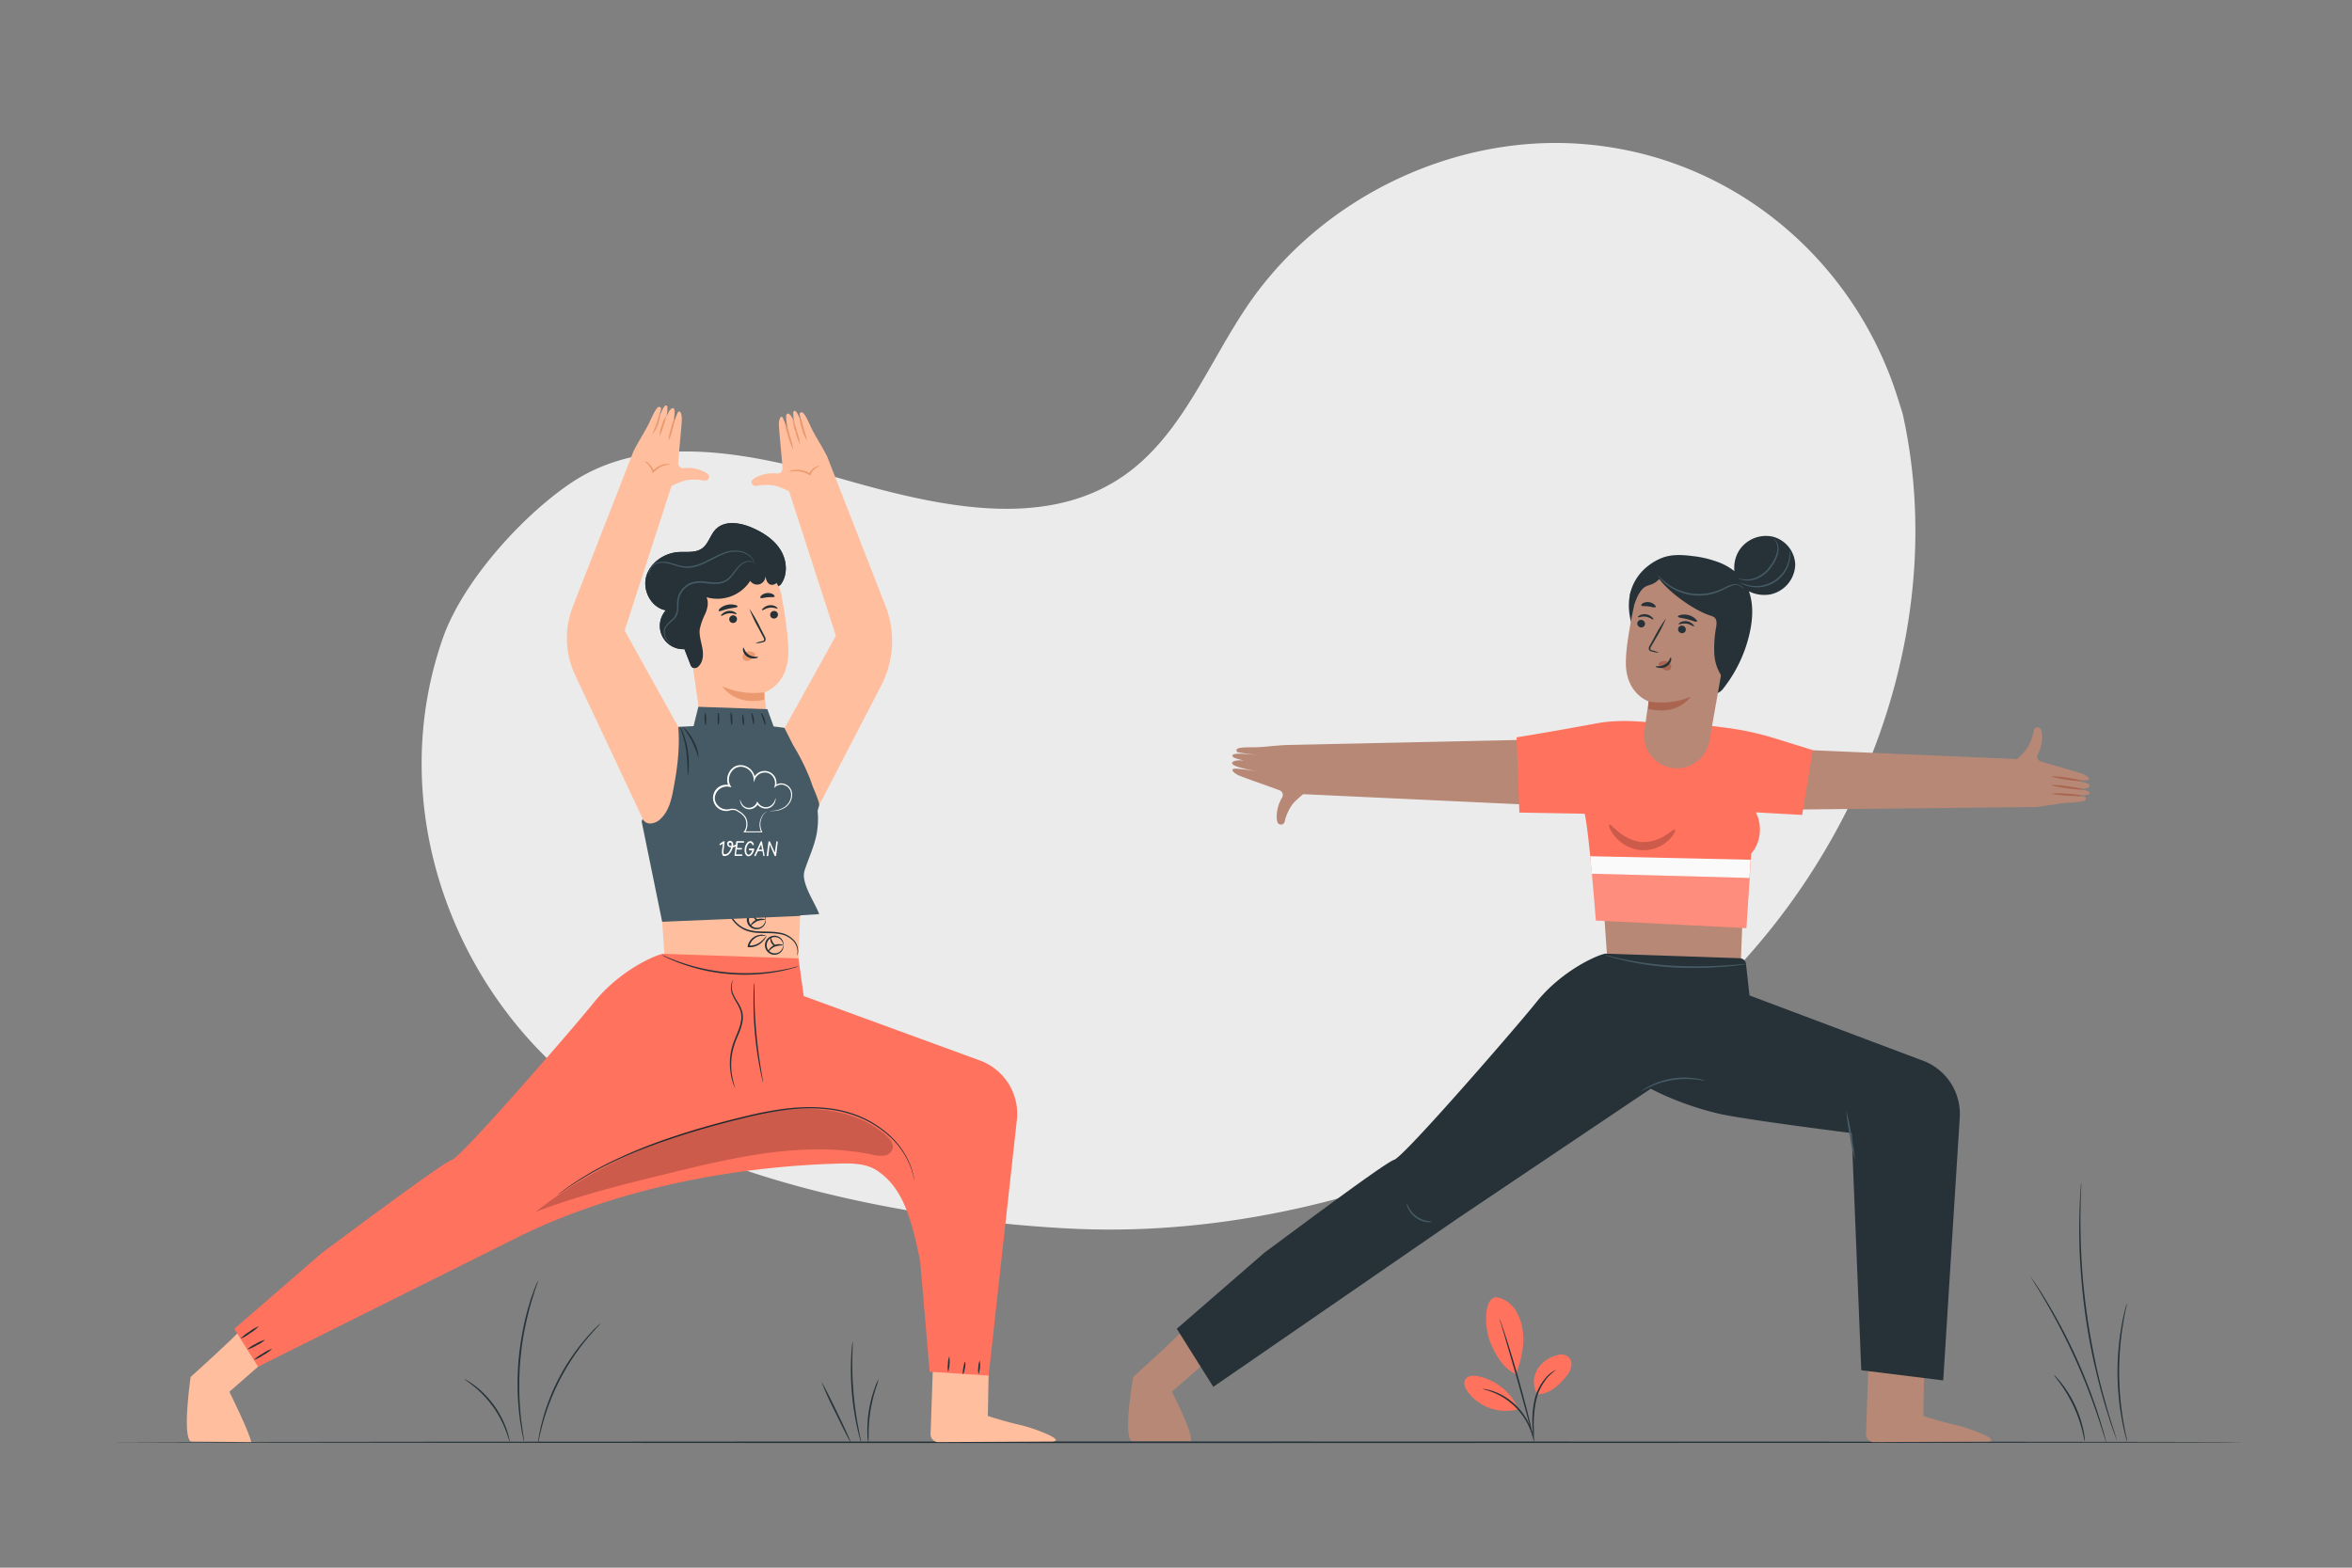 <svg xmlns="http://www.w3.org/2000/svg" viewBox="0 0 750 500"><rect x="0" y="0" width="750" height="500" fill="#808080" stroke="none"/><g id="freepik--background-simple--inject-4"><path d="M606.71,131.93l-1.57-5c-12.63-40.19-45.85-71-87.17-79.17a113.53,113.53,0,0,0-17.64-2.08C460.8,44.16,421.09,64,398.52,96.45c-13.27,19.11-21.61,42.85-40.94,55.8-25.15,16.86-58.7,9.15-87.82.86s-62.72-15.93-87.79,1c-15.71,10.62-34.48,31.51-40.75,49.41-18,51.43,1.49,107.34,39.68,139.93s110.33,45.88,160.47,48.4c70.24,3.52,146.65-23.1,199.1-69.95S622,200.58,606.71,131.93Z" style="fill:#ebebeb"></path></g><g id="freepik--Floor--inject-4"><path d="M715.8,460c0,.15-152.59.26-340.78.26S34.2,460.1,34.2,460s152.56-.26,340.82-.26S715.8,459.81,715.8,460Z" style="fill:#263238"></path><path d="M647.33,407a2.89,2.89,0,0,1,.37.47l1,1.4c.84,1.22,2,3,3.4,5.29a171.27,171.27,0,0,1,17.2,37.65c.8,2.54,1.4,4.6,1.77,6,.17.67.31,1.22.43,1.65a2.3,2.3,0,0,1,.11.59,2.83,2.83,0,0,1-.22-.56c-.13-.43-.3-1-.51-1.63-.43-1.42-1.09-3.46-1.93-6a195.21,195.21,0,0,0-17.17-37.58c-1.34-2.29-2.46-4.12-3.25-5.37l-.89-1.46A2.12,2.12,0,0,1,647.33,407Z" style="fill:#263238"></path><path d="M663.65,377.26a5,5,0,0,1,0,.85c0,.6,0,1.41-.08,2.43s-.1,2.34-.11,3.84-.08,3.2-.05,5.08c0,3.77.11,8.26.4,13.24s.83,10.43,1.61,16.12,1.8,11.09,2.84,16,2.18,9.22,3.22,12.85c.48,1.82,1,3.44,1.43,4.88s.82,2.66,1.15,3.66l.74,2.32a4.71,4.71,0,0,1,.22.82s-.12-.27-.32-.79-.48-1.32-.83-2.28-.79-2.21-1.23-3.64-1-3.05-1.52-4.87c-1.08-3.62-2.22-8-3.32-12.84s-2.09-10.28-2.89-16-1.28-11.19-1.58-16.17-.35-9.49-.29-13.27c0-1.89.08-3.59.13-5.09s.12-2.79.2-3.84.13-1.83.17-2.43A5.17,5.17,0,0,1,663.65,377.26Z" style="fill:#263238"></path><path d="M678.23,415.62a9.71,9.71,0,0,1-.31,1.74c-.24,1.1-.55,2.71-.88,4.7a93.45,93.45,0,0,0,.08,31.42c.35,2,.66,3.6.91,4.7a10.53,10.53,0,0,1,.32,1.74,12.28,12.28,0,0,1-.52-1.69c-.3-1.09-.68-2.69-1.07-4.68a84.25,84.25,0,0,1-.08-31.55c.38-2,.74-3.6,1.05-4.69A12.1,12.1,0,0,1,678.23,415.62Z" style="fill:#263238"></path><path d="M664.8,459.71c-.09,0-.29-1.29-.81-3.36a43.83,43.83,0,0,0-2.76-7.81,45,45,0,0,0-4.19-7.15c-1.25-1.73-2.12-2.73-2-2.79s.27.21.68.64a25.11,25.11,0,0,1,1.66,1.93,36.68,36.68,0,0,1,7,15.1,24.24,24.24,0,0,1,.4,2.51A3.28,3.28,0,0,1,664.8,459.71Z" style="fill:#263238"></path><path d="M191.5,422.11a11.35,11.35,0,0,1-1.13,1.29c-.39.4-.85.9-1.36,1.49s-1.13,1.25-1.74,2c-1.28,1.51-2.7,3.38-4.19,5.53a79.11,79.11,0,0,0-4.37,7.28,77.14,77.14,0,0,0-3.48,7.76c-.92,2.44-1.64,4.68-2.16,6.59-.28.95-.47,1.83-.66,2.59s-.34,1.42-.45,2a11.54,11.54,0,0,1-.41,1.67,10.07,10.07,0,0,1,.21-1.71c.08-.55.19-1.22.36-2s.33-1.66.6-2.62a64.33,64.33,0,0,1,2.06-6.67,66.56,66.56,0,0,1,7.91-15.14,63,63,0,0,1,4.3-5.5c.63-.77,1.27-1.41,1.8-2s1-1.06,1.43-1.44A10.24,10.24,0,0,1,191.5,422.11Z" style="fill:#263238"></path><path d="M171.55,408.62a2.32,2.32,0,0,1-.14.51l-.48,1.44c-.22.62-.48,1.38-.75,2.28s-.62,1.9-.92,3c-.66,2.26-1.32,5-1.93,8s-1.09,6.43-1.41,10-.37,7-.32,10.09.26,5.9.53,8.24c.1,1.17.27,2.22.39,3.14s.24,1.73.35,2.37.17,1.1.23,1.5a2.12,2.12,0,0,1,0,.53,1.73,1.73,0,0,1-.15-.51c-.08-.39-.19-.88-.32-1.48s-.3-1.43-.44-2.36-.34-2-.47-3.15c-.31-2.34-.54-5.14-.64-8.26a93.62,93.62,0,0,1,.28-10.15,94.61,94.61,0,0,1,1.46-10.05,82,82,0,0,1,2-8c.32-1.14.69-2.14,1-3s.59-1.64.84-2.25l.57-1.4A1.83,1.83,0,0,1,171.55,408.62Z" style="fill:#263238"></path><path d="M148.06,439.82a4.58,4.58,0,0,1,.9.46,22.13,22.13,0,0,1,2.28,1.52,30.21,30.21,0,0,1,10.45,14.51,22.69,22.69,0,0,1,.72,2.64,4.07,4.07,0,0,1,.15,1c-.09,0-.41-1.37-1.22-3.52A33.5,33.5,0,0,0,151,442.09C149.23,440.65,148,439.9,148.06,439.82Z" style="fill:#263238"></path><path d="M262,440.85c.13-.07,2.3,4.16,4.86,9.44s4.51,9.6,4.38,9.66-2.3-4.16-4.85-9.44A106.06,106.06,0,0,1,262,440.85Z" style="fill:#263238"></path><path d="M271.9,427.91a5.57,5.57,0,0,1,0,1.28c0,.81-.07,2-.1,3.45a111.65,111.65,0,0,0,.35,11.38,108.79,108.79,0,0,0,1.55,11.28c.27,1.44.5,2.6.67,3.4a5.67,5.67,0,0,1,.2,1.25,6.79,6.79,0,0,1-.4-1.21c-.23-.78-.51-1.93-.83-3.36a86.35,86.35,0,0,1-1.91-22.75c.08-1.46.17-2.64.27-3.46A6.82,6.82,0,0,1,271.9,427.91Z" style="fill:#263238"></path><path d="M280.19,439.84a25.92,25.92,0,0,1-.9,2.91,51,51,0,0,0-1.7,7.11,52.41,52.41,0,0,0-.63,7.28,25.32,25.32,0,0,1-.06,3.05,13.52,13.52,0,0,1-.31-3,39.64,39.64,0,0,1,.49-7.37,38.56,38.56,0,0,1,1.86-7.15A13.37,13.37,0,0,1,280.19,439.84Z" style="fill:#263238"></path></g><g id="freepik--character-2--inject-4"><path d="M649.06,257.39h0c4.66-.48,7.8-1.25,10.87-1.4,3.78-.18,5.32-.52,5.24-1.23-.11-.94,0-.58-6.94-1.22,0,0,9.88.82,7.88-1-.88-.82-9.08-1.59-9.08-1.59,6.53,1.22,9.18.65,9.31-.35.2-1.44-9.77-2.3-9.77-2.3s7.59.8,9,.53.06-1.34-1.27-1.91c-1.5-.65-10.74-3.15-13.37-4a1.63,1.63,0,0,1-1.21-2.16c1.94-3.52,1.57-7.3,1-8.27a1.23,1.23,0,0,0-2.22.75,14.66,14.66,0,0,1-1.26,3.86,9.61,9.61,0,0,1-1.77,2.71c-.87.93-1.63,1.67-2.3,2.29l-69.33-3-4.13,19.13Z" style="fill:#b78876"></path><path d="M654.34,253.12c0,.18,2.09.46,4.72.64s4.76.18,4.76,0-2.11-.46-4.72-.64S654.36,253,654.34,253.12Z" style="fill:#aa6550"></path><path d="M654.31,250.44c0,.18,2.21.61,5,1s5.05.51,5.07.34-2.21-.61-5-1S654.33,250.27,654.31,250.44Z" style="fill:#aa6550"></path><path d="M654.29,247.66c0,.17,2.08.61,4.71,1s4.77.53,4.79.36-2.08-.62-4.71-1S654.31,247.49,654.29,247.66Z" style="fill:#aa6550"></path><path d="M410.54,237.6h0c-4.68.2-7.86.77-10.93.73-3.79,0-5.35.21-5.31.91.05.95,0,.59,6.85,1.65,0,0-9.81-1.43-7.93.55.83.88,9,2.14,9,2.14-6.45-1.61-9.13-1.2-9.33-.22-.28,1.43,9.62,2.9,9.62,2.9s-7.53-1.27-8.91-1.08-.14,1.34,1.15,2c1.46.74,10.53,3.8,13.1,4.82a1.62,1.62,0,0,1,1.07,2.23c-2.14,3.4-2,7.19-1.48,8.2a1.23,1.23,0,0,0,2.26-.62,14.83,14.83,0,0,1,1.49-3.78,9.71,9.71,0,0,1,1.94-2.6c.91-.86,1.72-1.56,2.43-2.14l73,3.41,1.24-20.82Z" style="fill:#b78876"></path><path d="M634,459.75c4.26-.34-5.59-4.17-10.34-5.26-5.73-1.31-10.36-2.89-10.36-2.89l.43-22.63-17.63-2.16-1.06,30.66a2.55,2.55,0,0,0,2.22,2.48Z" style="fill:#b78876"></path><path d="M376.64,424.74c-.59,1.18-15.31,14.43-15.31,14.43s-3.33,19.26-.39,20.44h18.84c.7-2.58-6.09-15.73-6.09-15.73l11.78-10.3Z" style="fill:#b78876"></path><path d="M509.54,263c0,.58,3.06,43.85,3.06,43.85l42.45,1.54L556.83,263Z" style="fill:#b78876"></path><path d="M578.05,239.25l-12-3.73a94,94,0,0,0-15.91-3.45l-4.18-.53-19.11-1.08c-1.09,0-9.64-1.24-17.49.21-17.18,3.17-25.75,4.49-25.75,4.49l.88,24,20.84.37c1.49,6.69,3.55,34.06,3.55,34.06l48,2.43,1.55-23.83a8.86,8.86,0,0,0,1.19-1.6,12.23,12.23,0,0,0,.27-11.5l14.78.83Z" style="fill:#FF725E"></path><polygon points="507.08 273.08 558.25 274.21 557.87 280.02 507.6 278.67 507.08 273.08" style="fill:#fafafa"></polygon><g style="opacity:0.2"><polygon points="507.6 278.66 508.87 293.58 556.83 296.01 557.87 280.01 507.6 278.66" style="fill:#fafafa"></polygon></g><g style="opacity:0.2"><path d="M534.13,264.6c.27.19-.26,1.63-2,3.34a12.12,12.12,0,0,1-3.63,2.35,11.46,11.46,0,0,1-5.36.84A11.83,11.83,0,0,1,518,269.4a12.8,12.8,0,0,1-3.23-2.84c-1.52-1.92-1.89-3.4-1.6-3.56s1.25.89,2.92,2.27a13.73,13.73,0,0,0,7.26,3.27,12.53,12.53,0,0,0,7.62-2.06C532.79,265.35,533.83,264.36,534.13,264.6Z"></path></g><path d="M565.29,171.16a10.21,10.21,0,0,0-10.63,4.27,10.54,10.54,0,0,0-1.6,6.73,19.36,19.36,0,0,0-4.34-2.56,34,34,0,0,0-9.18-2.27c-3.17-.4-6.49-.57-9.48.57-5,1.92-13.22,8.14-9.86,20.89l25.4,21.49a1.73,1.73,0,0,0,2.18.74,4.61,4.61,0,0,0,1.9-1.64A44,44,0,0,0,558,201.59c.93-4.28,1.15-9-.31-13a10.86,10.86,0,0,0,7.06.94,10,10,0,0,0,7.71-9.58A9.59,9.59,0,0,0,565.29,171.16Z" style="fill:#263238"></path><path d="M533,244.9a10.49,10.49,0,0,0,12.09-8.53l7.65-43.44h0a3.42,3.42,0,0,0-2.51-3.89l-16.4-4.28a10.26,10.26,0,0,0-12.62,7.76c-1.37,6.34-2.8,14.14-2.76,19,.07,9.84,7.25,12.17,7.25,12.17l-1.33,9.36A10.49,10.49,0,0,0,533,244.9Z" style="fill:#b78876"></path><path d="M522.11,198.66a1.25,1.25,0,0,0,1,1.42,1.19,1.19,0,0,0,1.44-.92,1.24,1.24,0,0,0-1-1.42A1.19,1.19,0,0,0,522.11,198.66Z" style="fill:#263238"></path><path d="M522.3,196.85c.13.18,1.17-.36,2.49-.16s2.2,1,2.37.87,0-.37-.41-.74a3.39,3.39,0,0,0-1.86-.9,3.27,3.27,0,0,0-2,.33C522.42,196.5,522.24,196.77,522.3,196.85Z" style="fill:#263238"></path><path d="M535.12,200.49a1.25,1.25,0,0,0,1,1.43,1.2,1.2,0,0,0,1.44-.92,1.26,1.26,0,0,0-1-1.43A1.2,1.2,0,0,0,535.12,200.49Z" style="fill:#263238"></path><path d="M535.3,199.07c.13.19,1.16-.36,2.49-.16s2.2,1,2.36.87,0-.37-.4-.74a3.42,3.42,0,0,0-1.87-.9,3.29,3.29,0,0,0-2,.33C535.42,198.72,535.23,199,535.3,199.07Z" style="fill:#263238"></path><path d="M529,208.17a9.41,9.41,0,0,0-2.1-.71c-.33-.09-.64-.2-.66-.44a1.69,1.69,0,0,1,.37-1c.45-.77.91-1.58,1.4-2.43a45.52,45.52,0,0,0,3.27-6.4,44.12,44.12,0,0,0-3.78,6.13l-1.35,2.44a2,2,0,0,0-.38,1.31.84.84,0,0,0,.48.57,2.17,2.17,0,0,0,.56.17A8.14,8.14,0,0,0,529,208.17Z" style="fill:#263238"></path><path d="M525.71,223.72a24.66,24.66,0,0,0,13.38-1.48s-4,6.19-13.52,3.84Z" style="fill:#aa6550"></path><path d="M529.07,211.45a2.46,2.46,0,0,1,2.28-.56,2.18,2.18,0,0,1,1.38,1,1.39,1.39,0,0,1-.13,1.59,1.62,1.62,0,0,1-1.81.18,5.18,5.18,0,0,1-1.54-1.27,1.6,1.6,0,0,1-.32-.45.45.45,0,0,1,.08-.49" style="fill:#aa6550"></path><path d="M532.76,209.68c-.21,0-.43,1.4-1.82,2.23s-2.9.45-2.94.65.3.33,1,.44a3.62,3.62,0,0,0,2.44-.45,3.19,3.19,0,0,0,1.43-1.89C533,210.07,532.86,209.69,532.76,209.68Z" style="fill:#263238"></path><path d="M535.05,196.66c.08.38,1.43.41,3,.83s2.73,1,3,.75-.05-.51-.51-.94a5,5,0,0,0-2.11-1.12,5,5,0,0,0-2.4-.08C535.35,196.24,535,196.48,535.05,196.66Z" style="fill:#263238"></path><path d="M523.37,193.09c.19.33,1.15.16,2.25.31s2,.51,2.26.23,0-.46-.35-.81a3.07,3.07,0,0,0-1.75-.77,3.14,3.14,0,0,0-1.88.33C523.47,192.63,523.29,192.93,523.37,193.09Z" style="fill:#263238"></path><path d="M521.22,192.52c2.92-7.94,4.71-4.35,7.88-7.87,3.17,4.35,11.11,10,16.23,11.67a3.49,3.49,0,0,1,1.47.72c.72.72.6,1.9.45,2.91a37,37,0,0,0-.59,8.59,14,14,0,0,0,3,8c4.18-6.2,5.67-13.92,5.35-21.39-.13-3-.64-6.3-2.72-8.54a13.27,13.27,0,0,0-5.65-3.19c-5.11-1.76-10.62-2.83-15.91-1.71s-9.51,2.83-11,8" style="fill:#263238"></path><path d="M556.05,188a3.09,3.09,0,0,0-3.84-1.14c-1.29.37-2.65,1.37-4.4,2a17.1,17.1,0,0,1-5.89,1.1,16.32,16.32,0,0,1-5.91-1,17,17,0,0,1-4.31-2.32,15.46,15.46,0,0,1-2.42-2.23,4.13,4.13,0,0,1-.72-1,29.55,29.55,0,0,0,3.36,2.9,17.18,17.18,0,0,0,15.72,2.08c1.7-.58,3.07-1.54,4.47-1.9a3.68,3.68,0,0,1,3.24.49,2.06,2.06,0,0,1,.6.7A.65.65,0,0,1,556.05,188Z" style="fill:#455a64"></path><path d="M565.61,171.89s.3.12.66.56a4.11,4.11,0,0,1,.85,2.21,6.87,6.87,0,0,1-.68,3.43,14.52,14.52,0,0,1-2.26,3.62,10.59,10.59,0,0,1-3.37,2.63,8.61,8.61,0,0,1-3.4.83,6.7,6.7,0,0,1-2.33-.32,2,2,0,0,1-.77-.37,10.78,10.78,0,0,0,3.08.32,8.6,8.6,0,0,0,3.21-.9,10.5,10.5,0,0,0,3.19-2.53c1.86-2.23,3.07-4.79,3-6.69a4.41,4.41,0,0,0-.65-2.11C565.82,172.12,565.58,171.93,565.61,171.89Z" style="fill:#455a64"></path><path d="M570.78,175.44a2.79,2.79,0,0,1,.14.92,9.73,9.73,0,0,1-.24,2.52,10.65,10.65,0,0,1-12.79,8.18,9.7,9.7,0,0,1-2.38-.85c-.53-.28-.8-.48-.78-.51a19.79,19.79,0,0,0,3.23,1,10.66,10.66,0,0,0,12.37-7.9A19.21,19.21,0,0,0,570.78,175.44Z" style="fill:#455a64"></path><path d="M403.43,399.36l.09-.07Z" style="fill:#263238"></path><path d="M612.55,338.06l-54.68-20.58-1.1-10a2.09,2.09,0,0,0-2-1.87l-42.65-1.45h-.42v.05c-2.72.52-13.93,5.54-21.92,15.59-5.53,6.95-42.11,49.23-45.24,50.12s-41.62,29.95-41.11,29.41l-28.18,24.47,11.64,18.52,77.78-53.61,61.7-41.46a97.35,97.35,0,0,0,21.56,7.91c7.85,1.87,42.52,6.23,42.52,6.23l3.07,75.64,26.13,3.24,5.27-83.9A18.13,18.13,0,0,0,612.55,338.06Z" style="fill:#263238"></path><path d="M556.77,307.48a11.19,11.19,0,0,1-1.77.3c-1.14.16-2.79.35-4.85.53a119.35,119.35,0,0,1-16.09.27,95.88,95.88,0,0,1-15.95-2.18c-2-.47-3.62-.9-4.72-1.24a12.74,12.74,0,0,1-1.7-.58,11.89,11.89,0,0,1,1.75.38c1.11.29,2.74.66,4.75,1.07a108.88,108.88,0,0,0,15.9,2,140.17,140.17,0,0,0,16-.12c2-.13,3.71-.26,4.85-.36A10.87,10.87,0,0,1,556.77,307.48Z" style="fill:#455a64"></path><path d="M543.67,344.68c0,.09-1.17-.18-3-.38a27.84,27.84,0,0,0-14.37,2.29c-1.72.77-2.73,1.39-2.77,1.31s.21-.21.65-.51a17.94,17.94,0,0,1,2-1.14,24.58,24.58,0,0,1,14.58-2.32,16.84,16.84,0,0,1,2.21.47A2.83,2.83,0,0,1,543.67,344.68Z" style="fill:#455a64"></path><path d="M591.53,370.18a65.38,65.38,0,0,1-1.66-8,64.37,64.37,0,0,1-1.16-8,63.75,63.75,0,0,1,1.67,7.95A61.06,61.06,0,0,1,591.53,370.18Z" style="fill:#455a64"></path><path d="M456.68,389.64a3.11,3.11,0,0,1-1.62.14,7.62,7.62,0,0,1-6.1-4.46,3,3,0,0,1-.36-1.58,11.8,11.8,0,0,1,.69,1.42,8.61,8.61,0,0,0,2.43,2.78,8.48,8.48,0,0,0,3.39,1.47A14.26,14.26,0,0,1,456.68,389.64Z" style="fill:#455a64"></path></g><g id="freepik--character-1--inject-4"><path d="M248.94,175.5c-2-3.34-5.48-5.59-9.06-7.16-3.79-1.66-8.74-2.48-11.64.47-1.77,1.82-2.32,4.68-4.4,6.13s-4.91,1-7.45,1.13c-4.63.3-9.16,3.43-10.35,7.92s1.72,9.86,6.29,10.66A7.42,7.42,0,0,0,220,206.72l28.88-20.2C251.26,183.46,251,178.84,248.94,175.5Z" style="fill:#263238"></path><path d="M235.67,241.74a10.49,10.49,0,0,1-11.8-8.91l-6.25-43.67h0a3.43,3.43,0,0,1,2.63-3.81l16.53-3.75a10.25,10.25,0,0,1,12.36,8.16c1.17,6.39,2.35,14.22,2.15,19.11-.38,9.83-7.63,11.94-7.63,11.94l1,9.39a10.49,10.49,0,0,1-9,11.54Z" style="fill:#ffbe9d"></path><path d="M248.06,195.87a1.25,1.25,0,0,1-1.05,1.39,1.19,1.19,0,0,1-1.41-1,1.25,1.25,0,0,1,1.05-1.39A1.21,1.21,0,0,1,248.06,195.87Z" style="fill:#263238"></path><path d="M247.92,194.06c-.13.18-1.15-.41-2.48-.24s-2.23.94-2.39.79,0-.37.43-.73a3.43,3.43,0,0,1,1.89-.84,3.27,3.27,0,0,1,2,.4C247.82,193.7,248,194,247.92,194.06Z" style="fill:#263238"></path><path d="M235,197.29a1.25,1.25,0,0,1-1.05,1.39,1.2,1.2,0,0,1-1.4-1,1.24,1.24,0,0,1,1-1.39A1.19,1.19,0,0,1,235,197.29Z" style="fill:#263238"></path><path d="M234.86,195.86c-.13.18-1.15-.4-2.48-.24s-2.23.94-2.39.79,0-.37.43-.73a3.43,3.43,0,0,1,1.89-.84,3.27,3.27,0,0,1,2,.4C234.76,195.5,234.93,195.78,234.86,195.86Z" style="fill:#263238"></path><path d="M240.87,205.16a8.8,8.8,0,0,1,2.12-.65c.33-.07.64-.18.67-.42a1.69,1.69,0,0,0-.34-1c-.42-.78-.86-1.6-1.31-2.47a45.13,45.13,0,0,1-3.07-6.5,43.59,43.59,0,0,1,3.58,6.24c.45.87.87,1.7,1.27,2.49a2,2,0,0,1,.34,1.32.88.88,0,0,1-.5.56,2.42,2.42,0,0,1-.57.15A8.49,8.49,0,0,1,240.87,205.16Z" style="fill:#263238"></path><path d="M243.66,220.81a24.67,24.67,0,0,1-13.33-1.92s3.84,6.32,13.39,4.28Z" style="fill:#eb996e"></path><path d="M240.69,208.44a2.42,2.42,0,0,0-2.26-.64,2.23,2.23,0,0,0-1.42,1,1.39,1.39,0,0,0,.09,1.6,1.63,1.63,0,0,0,1.79.24,5.09,5.09,0,0,0,1.59-1.22,1.41,1.41,0,0,0,.33-.44.47.47,0,0,0-.06-.5" style="fill:#eb996e"></path><path d="M237.06,206.55c.21,0,.39,1.4,1.75,2.28s2.88.54,2.91.74-.31.32-1,.42a3.66,3.66,0,0,1-2.42-.54,3.15,3.15,0,0,1-1.37-1.93C236.84,206.93,237,206.55,237.06,206.55Z" style="fill:#263238"></path><path d="M235.19,193.46c-.09.37-1.44.36-3,.73s-2.75.95-3,.65c-.11-.14.07-.51.54-.92a5,5,0,0,1,2.15-1,5,5,0,0,1,2.4,0C234.9,193,235.22,193.28,235.19,193.46Z" style="fill:#263238"></path><path d="M247,190.26c-.2.33-1.16.13-2.26.24s-2,.45-2.27.16c-.11-.14,0-.47.38-.8a3.08,3.08,0,0,1,1.77-.71,3.14,3.14,0,0,1,1.87.39C246.9,189.81,247.06,190.1,247,190.26Z" style="fill:#263238"></path><path d="M218.2,206.91l1.92,4.92a2.06,2.06,0,0,0,.77,1.13,1.69,1.69,0,0,0,1.93-.51c1.44-1.45,1.51-3.77,1.14-5.79s-1.07-4-.82-6a20.23,20.23,0,0,1,1.8-5c.68-1.65,1.11-3.56.35-5.18a12.45,12.45,0,0,0,13.94-5.22,2.63,2.63,0,0,0,4.77-2c.16,1.32.56,2.93,1.85,3.25a2.09,2.09,0,0,0,2.33-1.62,3.7,3.7,0,0,0-.76-3,8,8,0,0,0-4.93-2.93,19.12,19.12,0,0,0-5.85-.08,66.48,66.48,0,0,0-17.5,4.33c-1.61.65-3.32,1.45-4.13,3s-.52,3.38-.22,5.09l2.73,15.16" style="fill:#263238"></path><path d="M213.9,205.12a1.26,1.26,0,0,1-.44-.18,3.25,3.25,0,0,1-1-.92,4,4,0,0,1-.78-2,3.56,3.56,0,0,1,.85-2.75c.68-.86,1.67-1.5,2.41-2.42a5.46,5.46,0,0,0,.93-3.6,14.63,14.63,0,0,1,.13-2.16,6.62,6.62,0,0,1,.79-2.16,7.09,7.09,0,0,1,3.61-3.11,10.53,10.53,0,0,1,4.74-.31,17.8,17.8,0,0,0,4.27.17,5.52,5.52,0,0,0,1.84-.59,6,6,0,0,0,1.44-1.14c.84-.87,1.47-1.84,2.15-2.66a7.42,7.42,0,0,1,2.17-1.89,4.06,4.06,0,0,1,2.13-.46,2.82,2.82,0,0,1,1.31.42,1.32,1.32,0,0,1,.36.32,3.24,3.24,0,0,0-1.68-.53,3.77,3.77,0,0,0-2,.51,7.14,7.14,0,0,0-2,1.87c-.65.8-1.26,1.79-2.12,2.72a6.49,6.49,0,0,1-1.53,1.24,6.21,6.21,0,0,1-2,.67,18.14,18.14,0,0,1-4.4-.14,10.09,10.09,0,0,0-4.5.29,6.63,6.63,0,0,0-3.35,2.87,6.49,6.49,0,0,0-.74,2,14.58,14.58,0,0,0-.14,2.09,10.9,10.9,0,0,1-.2,2.06,4.17,4.17,0,0,1-.87,1.79c-.83,1-1.82,1.61-2.47,2.39A3.27,3.27,0,0,0,212,202a4,4,0,0,0,.65,1.94A4.69,4.69,0,0,0,213.9,205.12Z" style="fill:#455a64"></path><path d="M207.17,183.6a1.08,1.08,0,0,1-.15-.37,2.44,2.44,0,0,1,0-1.16,3.52,3.52,0,0,1,.88-1.6,4,4,0,0,1,2.13-1.16,7.43,7.43,0,0,1,2.93,0c1,.2,2.09.56,3.2.88a9.92,9.92,0,0,0,3.5.46,12.45,12.45,0,0,0,3.7-.91c2.46-1,4.63-2.38,6.82-3.23a9.93,9.93,0,0,1,6.15-.71,6.24,6.24,0,0,1,3.55,2.19,4.36,4.36,0,0,1,.55,1,1.47,1.47,0,0,1,.11.38c-.06,0-.21-.51-.82-1.26a6.24,6.24,0,0,0-3.47-2,9.74,9.74,0,0,0-5.89.79c-2.13.85-4.28,2.26-6.81,3.27a12.61,12.61,0,0,1-3.86.94,10.23,10.23,0,0,1-3.67-.51c-1.12-.34-2.15-.71-3.14-.91a7.09,7.09,0,0,0-2.77-.1,3.6,3.6,0,0,0-2.89,2.45A3.5,3.5,0,0,0,207.17,183.6Z" style="fill:#455a64"></path><path d="M248.94,175.5c-2-3.34-5.48-5.59-9.06-7.16-3.79-1.66-8.74-2.48-11.64.47-1.77,1.82-2.32,4.68-4.4,6.13s-4.91,1-7.45,1.13c-4.63.3-9.16,3.43-10.35,7.92s1.72,9.86,6.29,10.66A7.42,7.42,0,0,0,220,206.72l28.88-20.2C251.26,183.46,251,178.84,248.94,175.5Z" style="fill:#263238"></path><path d="M235.67,241.74a10.49,10.49,0,0,1-11.8-8.91l-6.25-43.67h0a3.43,3.43,0,0,1,2.63-3.81l16.53-3.75a10.25,10.25,0,0,1,12.36,8.16c1.17,6.39,2.35,14.22,2.15,19.11-.38,9.83-7.63,11.94-7.63,11.94l1,9.39a10.49,10.49,0,0,1-9,11.54Z" style="fill:#ffbe9d"></path><path d="M248.06,195.87a1.25,1.25,0,0,1-1.05,1.39,1.19,1.19,0,0,1-1.41-1,1.25,1.25,0,0,1,1.05-1.39A1.21,1.21,0,0,1,248.06,195.87Z" style="fill:#263238"></path><path d="M247.92,194.06c-.13.18-1.15-.41-2.48-.24s-2.23.94-2.39.79,0-.37.43-.73a3.43,3.43,0,0,1,1.89-.84,3.27,3.27,0,0,1,2,.4C247.82,193.7,248,194,247.92,194.06Z" style="fill:#263238"></path><path d="M235,197.29a1.25,1.25,0,0,1-1.05,1.39,1.2,1.2,0,0,1-1.4-1,1.24,1.24,0,0,1,1-1.39A1.19,1.19,0,0,1,235,197.29Z" style="fill:#263238"></path><path d="M234.86,195.86c-.13.18-1.15-.4-2.48-.24s-2.23.94-2.39.79,0-.37.43-.73a3.43,3.43,0,0,1,1.89-.84,3.27,3.27,0,0,1,2,.4C234.76,195.5,234.93,195.78,234.86,195.86Z" style="fill:#263238"></path><path d="M240.87,205.16a8.8,8.8,0,0,1,2.12-.65c.33-.07.64-.18.67-.42a1.69,1.69,0,0,0-.34-1c-.42-.78-.86-1.6-1.31-2.47a45.13,45.13,0,0,1-3.07-6.5,43.59,43.59,0,0,1,3.58,6.24c.45.87.87,1.7,1.27,2.49a2,2,0,0,1,.34,1.32.88.88,0,0,1-.5.56,2.42,2.42,0,0,1-.57.15A8.49,8.49,0,0,1,240.87,205.16Z" style="fill:#263238"></path><path d="M243.66,220.81a24.67,24.67,0,0,1-13.33-1.92s3.84,6.32,13.39,4.28Z" style="fill:#eb996e"></path><path d="M240.69,208.44a2.42,2.42,0,0,0-2.26-.64,2.23,2.23,0,0,0-1.42,1,1.39,1.39,0,0,0,.09,1.6,1.63,1.63,0,0,0,1.79.24,5.09,5.09,0,0,0,1.59-1.22,1.41,1.41,0,0,0,.33-.44.47.47,0,0,0-.06-.5" style="fill:#eb996e"></path><path d="M237.06,206.55c.21,0,.39,1.4,1.75,2.28s2.88.54,2.91.74-.31.32-1,.42a3.66,3.66,0,0,1-2.42-.54,3.15,3.15,0,0,1-1.37-1.93C236.84,206.93,237,206.55,237.06,206.55Z" style="fill:#263238"></path><path d="M235.19,193.46c-.09.37-1.44.36-3,.73s-2.75.95-3,.65c-.11-.14.07-.51.54-.92a5,5,0,0,1,2.15-1,5,5,0,0,1,2.4,0C234.9,193,235.22,193.28,235.19,193.46Z" style="fill:#263238"></path><path d="M247,190.26c-.2.33-1.16.13-2.26.24s-2,.45-2.27.16c-.11-.14,0-.47.38-.8a3.08,3.08,0,0,1,1.77-.71,3.14,3.14,0,0,1,1.87.39C246.9,189.81,247.06,190.1,247,190.26Z" style="fill:#263238"></path><path d="M218.2,206.91l1.92,4.92a2.06,2.06,0,0,0,.77,1.13,1.69,1.69,0,0,0,1.93-.51c1.44-1.45,1.51-3.77,1.14-5.79s-1.07-4-.82-6a20.23,20.23,0,0,1,1.8-5c.68-1.65,1.11-3.56.35-5.18a12.45,12.45,0,0,0,13.94-5.22,2.63,2.63,0,0,0,4.77-2c.16,1.32.56,2.93,1.85,3.25a2.09,2.09,0,0,0,2.33-1.62,3.7,3.7,0,0,0-.76-3,8,8,0,0,0-4.93-2.93,19.12,19.12,0,0,0-5.85-.08,66.48,66.48,0,0,0-17.5,4.33c-1.61.65-3.32,1.45-4.13,3s-.52,3.38-.22,5.09l2.73,15.16" style="fill:#263238"></path><path d="M213.9,205.12a1.26,1.26,0,0,1-.44-.18,3.25,3.25,0,0,1-1-.92,4,4,0,0,1-.78-2,3.56,3.56,0,0,1,.85-2.75c.68-.86,1.67-1.5,2.41-2.42a5.46,5.46,0,0,0,.93-3.6,14.63,14.63,0,0,1,.13-2.16,6.62,6.62,0,0,1,.79-2.16,7.09,7.09,0,0,1,3.61-3.11,10.53,10.53,0,0,1,4.74-.31,17.8,17.8,0,0,0,4.27.17,5.52,5.52,0,0,0,1.84-.59,6,6,0,0,0,1.44-1.14c.84-.87,1.47-1.84,2.15-2.66a7.42,7.42,0,0,1,2.17-1.89,4.06,4.06,0,0,1,2.13-.46,2.82,2.82,0,0,1,1.31.42,1.32,1.32,0,0,1,.36.32,3.24,3.24,0,0,0-1.68-.53,3.77,3.77,0,0,0-2,.51,7.14,7.14,0,0,0-2,1.87c-.65.8-1.26,1.79-2.12,2.72a6.49,6.49,0,0,1-1.53,1.24,6.21,6.21,0,0,1-2,.67,18.14,18.14,0,0,1-4.4-.14,10.09,10.09,0,0,0-4.5.29,6.63,6.63,0,0,0-3.35,2.87,6.49,6.49,0,0,0-.74,2,14.58,14.58,0,0,0-.14,2.09,10.9,10.9,0,0,1-.2,2.06,4.17,4.17,0,0,1-.87,1.79c-.83,1-1.82,1.61-2.47,2.39A3.27,3.27,0,0,0,212,202a4,4,0,0,0,.65,1.94A4.69,4.69,0,0,0,213.9,205.12Z" style="fill:#455a64"></path><path d="M207.17,183.6a1.08,1.08,0,0,1-.15-.37,2.44,2.44,0,0,1,0-1.16,3.52,3.52,0,0,1,.88-1.6,4,4,0,0,1,2.13-1.16,7.43,7.43,0,0,1,2.93,0c1,.2,2.09.56,3.2.88a9.92,9.92,0,0,0,3.5.46,12.45,12.45,0,0,0,3.7-.91c2.46-1,4.63-2.38,6.82-3.23a9.93,9.93,0,0,1,6.15-.71,6.24,6.24,0,0,1,3.55,2.19,4.36,4.36,0,0,1,.55,1,1.47,1.47,0,0,1,.11.38c-.06,0-.21-.51-.82-1.26a6.24,6.24,0,0,0-3.47-2,9.74,9.74,0,0,0-5.89.79c-2.13.85-4.28,2.26-6.81,3.27a12.61,12.61,0,0,1-3.86.94,10.23,10.23,0,0,1-3.67-.51c-1.12-.34-2.15-.71-3.14-.91a7.09,7.09,0,0,0-2.77-.1,3.6,3.6,0,0,0-2.89,2.45A3.5,3.5,0,0,0,207.17,183.6Z" style="fill:#455a64"></path><path d="M263.75,145.57c-2.15-4.16-4-6.8-5.27-9.6-1.55-3.45-2.43-4.77-3.06-4.43-.84.44-.53.23,1.39,6.9,0,0-2.83-9.5-3.84-7a11,11,0,0,0,.45,3.65c-.85-2.41-1.7-3.31-2.34-3.15-1.08.26.33,6,1,8.6a53.9,53.9,0,0,0-2.4-7.2c-.75-1.18-1.27.43-1.32,1.89,0,1.63,1,11.14,1.15,13.9a1.63,1.63,0,0,1-1.58,1.92c-4-.52-7.36,1.2-8.06,2.1s.31,2.15,1.51,1.79a15.32,15.32,0,0,1,4.06-.24,9.27,9.27,0,0,1,3.17.67c1.18.46,2.15.9,3,1.3l14.94,46.11-17.1,30.78,11.21,24.31,20.37-39.3a30.7,30.7,0,0,0,1.34-25.31Z" style="fill:#ffbe9d"></path><path d="M250.18,134.37a21.81,21.81,0,0,1,1.62,4.44,21.69,21.69,0,0,1,1.13,4.6A21.47,21.47,0,0,1,251.3,139,21.28,21.28,0,0,1,250.18,134.37Z" style="fill:#eb996e"></path><path d="M255.15,141.82a17.28,17.28,0,0,1-1.45-4,17.34,17.34,0,0,1-1-4.15,17.56,17.56,0,0,1,1.46,4A17.59,17.59,0,0,1,255.15,141.82Z" style="fill:#eb996e"></path><path d="M257.38,140.56a11.25,11.25,0,0,1-1.59-3.58,11.61,11.61,0,0,1-.8-3.83,20.42,20.42,0,0,1,1.3,3.67A22,22,0,0,1,257.38,140.56Z" style="fill:#eb996e"></path><path d="M261.39,148.6c0,.08-.43.19-1.07.58a4.68,4.68,0,0,0-1.87,2.19l-.11.27-.26-.16a8,8,0,0,0-1.13-.58,8.44,8.44,0,0,0-3.77-.61,16,16,0,0,1-1.62.16,3.17,3.17,0,0,1,1.58-.53,7.66,7.66,0,0,1,4,.5,8.13,8.13,0,0,1,1.21.64l-.37.11a4.53,4.53,0,0,1,2.18-2.28A2.16,2.16,0,0,1,261.39,148.6Z" style="fill:#eb996e"></path><path d="M209,263c0,.58,3.05,43.85,3.05,43.85l42.46,1.54L256.29,263Z" style="fill:#ffbe9d"></path><path d="M231.94,285.1c.06,0-.07.49-.12,1.37a10.1,10.1,0,0,0,.49,3.65,10.53,10.53,0,0,0,2.95,4.52A9.19,9.19,0,0,0,238,296.3a11.48,11.48,0,0,0,3.37.71c2.39.18,4.72,0,6.84.38a8,8,0,0,1,5,2.51,5.13,5.13,0,0,1,1.3,3.55,3.36,3.36,0,0,1-.2,1c-.09.22-.15.33-.17.32a6.88,6.88,0,0,0,.17-1.34,5.16,5.16,0,0,0-1.38-3.31,7.77,7.77,0,0,0-4.8-2.28c-2.05-.33-4.35-.15-6.8-.33a11.76,11.76,0,0,1-3.52-.75,9.51,9.51,0,0,1-2.85-1.79,10.51,10.51,0,0,1-3-4.76,9.19,9.19,0,0,1-.34-3.78,5.73,5.73,0,0,1,.2-1C231.88,285.21,231.92,285.1,231.94,285.1Z" style="fill:#263238"></path><path d="M249.81,301.47a6.56,6.56,0,0,1-.18-.67,2.88,2.88,0,0,0-1-1.43,2.66,2.66,0,0,0-2.47-.33,2.59,2.59,0,0,0,0,4.85,2.66,2.66,0,0,0,2.47-.33,2.88,2.88,0,0,0,1-1.43,5.14,5.14,0,0,1,.18-.66s.09.25,0,.71a2.75,2.75,0,0,1-1,1.67,3,3,0,0,1-2.86.49,3.05,3.05,0,0,1,0-5.75,3,3,0,0,1,2.86.49,2.75,2.75,0,0,1,1,1.67C249.9,301.21,249.84,301.47,249.81,301.47Z" style="fill:#263238"></path><path d="M249.79,301.51a9.18,9.18,0,0,0-2.67.4c-1.37.57-2,1.7-2.14,1.62s0-.36.32-.8a3.79,3.79,0,0,1,3.69-1.55C249.52,301.27,249.81,301.45,249.79,301.51Z" style="fill:#263238"></path><path d="M247.45,301.79c0,.14-.92-.08-1.46-1s-.33-1.8-.19-1.76.18.76.63,1.49S247.51,301.66,247.45,301.79Z" style="fill:#263238"></path><path d="M244.15,293.33c-.05,0-.06-.25-.19-.66a2.78,2.78,0,0,0-1-1.43,2.65,2.65,0,0,0-2.47-.33,2.59,2.59,0,0,0,0,4.85,2.65,2.65,0,0,0,2.47-.33,2.82,2.82,0,0,0,1-1.43c.13-.42.14-.67.19-.67s.09.26,0,.72a2.8,2.8,0,0,1-1,1.67,3,3,0,0,1-2.86.49,3,3,0,0,1,0-5.75,3,3,0,0,1,2.86.49,2.8,2.8,0,0,1,1,1.67C244.24,293.08,244.18,293.34,244.15,293.33Z" style="fill:#263238"></path><path d="M244.12,293.38a8.75,8.75,0,0,0-2.66.4,8.87,8.87,0,0,0-2.15,1.62c-.06,0,0-.36.32-.8a3.78,3.78,0,0,1,1.63-1.3,3.65,3.65,0,0,1,2.06-.25C243.85,293.14,244.14,293.32,244.12,293.38Z" style="fill:#263238"></path><path d="M241.79,293.66c0,.14-.93-.08-1.47-1s-.32-1.8-.19-1.76.18.76.64,1.49S241.85,293.52,241.79,293.66Z" style="fill:#263238"></path><path d="M244.39,298.5c.07,0-.22.79-1.11,1.72a6.13,6.13,0,0,1-1.82,1.36,5.66,5.66,0,0,1-2.77.52l-.3,0,.07-.29,0-.25a4.68,4.68,0,0,1,1.58-2.44,4.43,4.43,0,0,1,2.19-.93,3,3,0,0,1,2.11.33,9.21,9.21,0,0,0-2,0,4.41,4.41,0,0,0-1.94.94,4.28,4.28,0,0,0-1.38,2.2l-.05.22-.24-.31a5.47,5.47,0,0,0,2.53-.43A6.3,6.3,0,0,0,243,300C243.94,299.14,244.33,298.47,244.39,298.5Z" style="fill:#263238"></path><path d="M261.22,291.55c-1.39-3.79-5.91-10-4.67-13.86s3-7.51,3.81-11.46a26.88,26.88,0,0,0,.36-7.7c.19-.59.35-1.13.48-1.61.16-.64-.73-3.05-2.07-6.12-.26-.84-.55-1.66-.86-2.47a71.78,71.78,0,0,0-5.39-10.73c-1.59-3.18-2.77-5.47-2.77-5.47l-3.42-.44-2-5.5-22-.76-1.53,6.16-4.86.24L204.61,262l6.54,32,44-1.88s0-.07,0-.18Z" style="fill:#455a64"></path><path d="M219.28,247.46a71.86,71.86,0,0,0-.45-7.94c-.65-4.34-2.09-7.65-1.92-7.71a8.8,8.8,0,0,1,1,2.13,27.53,27.53,0,0,1,1.7,11.18A8,8,0,0,1,219.28,247.46Z" style="fill:#263238"></path><path d="M222.75,241.84a40.35,40.35,0,0,0-2-5.23c-1.44-2.74-3.07-4.7-2.93-4.8a14.81,14.81,0,0,1,3.39,4.56A11.63,11.63,0,0,1,222.75,241.84Z" style="fill:#263238"></path><path d="M225,231.29c-.14,0-.28-.86-.31-1.93a3.9,3.9,0,0,1,.21-2c.14,0,.28.87.31,1.94S225.16,231.29,225,231.29Z" style="fill:#263238"></path><path d="M229.09,231.16c-.15,0-.26-.87-.26-1.94s.11-1.94.26-1.94.26.87.26,1.94S229.23,231.16,229.09,231.16Z" style="fill:#263238"></path><path d="M233.35,231.29c-.15,0-.31-.91-.38-2.06s0-2.08.15-2.09a4.46,4.46,0,0,1,.37,2.06A4.36,4.36,0,0,1,233.35,231.29Z" style="fill:#263238"></path><path d="M237.09,231.29c-.14,0-.31-.76-.37-1.72s0-1.75.14-1.76.31.76.38,1.72S237.24,231.28,237.09,231.29Z" style="fill:#263238"></path><path d="M240.31,231c-.15,0-.26-.81-.44-1.78s-.36-1.78-.22-1.83.54.7.73,1.73S240.45,231,240.31,231Z" style="fill:#263238"></path><path d="M244.06,231.29c-.15,0-.4-.85-.77-1.9s-.7-1.91-.57-2,.69.7,1.06,1.81S244.2,231.27,244.06,231.29Z" style="fill:#263238"></path><path d="M244.62,258.81a3.66,3.66,0,0,0-1.38,1.31,5.87,5.87,0,0,0-.74,2.14,5.31,5.31,0,0,0,.54,3l.07.21h-.21l-5.52,0H237l.29-.32a3.51,3.51,0,0,0,.67-2.08,3.91,3.91,0,0,0-.5-2.3,5.46,5.46,0,0,0-1.89-1.73l-.58-.37a1.6,1.6,0,0,0-.57-.25,5,5,0,0,0-1.35-.07l.07,0a4.19,4.19,0,1,1-.4-7.9l-.29.38a4.21,4.21,0,0,1-.55-2.57,5,5,0,0,1,1.46-3.09,4,4,0,0,1,3.16-1.12,4.74,4.74,0,0,1,4.25,4.3l-.47-.09a3.79,3.79,0,0,1,7.15,2.49l-.34-.22a3.26,3.26,0,0,1,3.72-.19,3.45,3.45,0,0,1,1.77,2.86,5,5,0,0,1-2.61,4.58,7.24,7.24,0,0,1-3.35.88,7.89,7.89,0,0,1-.91,0,1.16,1.16,0,0,1-.31-.05s.43,0,1.21-.05a7.68,7.68,0,0,0,3.24-1,5.08,5.08,0,0,0,1.71-1.66,4.55,4.55,0,0,0,.68-2.69,3.07,3.07,0,0,0-1.62-2.54,2.87,2.87,0,0,0-3.25.17l-.55.48.2-.7a3.49,3.49,0,0,0-1.91-4,3.44,3.44,0,0,0-4.37,1.83l-.44,1.07,0-1.16a4.27,4.27,0,0,0-3.81-3.8,3.51,3.51,0,0,0-2.75,1,4.49,4.49,0,0,0-1.31,2.76,3.78,3.78,0,0,0,.48,2.25l.33.56-.62-.17a3.86,3.86,0,0,0-4.7,4,3.92,3.92,0,0,0,5.07,3H233a5.34,5.34,0,0,1,1.49.09,1.8,1.8,0,0,1,.7.32l.59.37a5.87,5.87,0,0,1,2,1.89,4.4,4.4,0,0,1,.54,2.55,3.89,3.89,0,0,1-.8,2.31l-.14-.32,5.52,0-.14.21a5.48,5.48,0,0,1-.49-3.12,5.86,5.86,0,0,1,.84-2.19,3.25,3.25,0,0,1,1-1A1.56,1.56,0,0,1,244.62,258.81Z" style="fill:#fff"></path><path d="M247.3,254.53s.09.23,0,.64a3.13,3.13,0,0,1-.72,1.6,3.07,3.07,0,0,1-2.35,1.12,3.36,3.36,0,0,1-2.82-1.5l-.09-.13.47,0a3.19,3.19,0,0,1-2.56,1.83,2.88,2.88,0,0,1-2.4-.89,3,3,0,0,1-.79-1.53,1.14,1.14,0,0,1,0-.63,4,4,0,0,0,1,1.89,2.54,2.54,0,0,0,2.09.69,2.78,2.78,0,0,0,2.14-1.56l.2-.45.26.42.08.11a2.94,2.94,0,0,0,2.38,1.3,2.76,2.76,0,0,0,2.08-.89A4.17,4.17,0,0,0,247.3,254.53Z" style="fill:#fff"></path><path d="M230.82,268.29a.19.19,0,0,1,.12,0,.22.22,0,0,1,.12.2c-.08.67-.15,1.2-.19,1.58q-.18,1.42-.18,1.62c0,.52.13.78.4.78a1.72,1.72,0,0,0,1.32-.7,4.32,4.32,0,0,0,.75-1.52,1.49,1.49,0,0,1-.9-.3,1.06,1.06,0,0,1-.39-.87.85.85,0,0,1,.3-.66.92.92,0,0,1,.6-.23,1,1,0,0,1,.71.28,1.15,1.15,0,0,1,.33.85q0,.12,0,.39l.14,0a1.45,1.45,0,0,0,.41-.21.66.66,0,0,1,.29-.11.19.19,0,0,1,.1,0,.2.2,0,0,1,.11.2c0,.13-.1.25-.3.37a2.23,2.23,0,0,1-.86.27h0a4.93,4.93,0,0,1-.85,1.8,2.27,2.27,0,0,1-1.83,1,.77.77,0,0,1-.27,0c-.36-.14-.53-.56-.53-1.25a9.23,9.23,0,0,1,.14-1.47c.09-.6.15-1,.17-1.26l-.49.31a1.19,1.19,0,0,1-.36.19.22.22,0,0,1-.13,0,.24.24,0,0,1-.12-.21.3.3,0,0,1,.15-.24h0A8.38,8.38,0,0,1,230.82,268.29Zm1.55.91a.6.6,0,0,0,.06.27c.13.23.41.34.85.34a2.68,2.68,0,0,0,0-.46.8.8,0,0,0,0-.27.42.42,0,0,0-.42-.32.51.51,0,0,0-.28.07A.42.42,0,0,0,232.37,269.2Z" style="fill:#fff"></path><path d="M235,268.28h2l.12,0a.24.24,0,0,1,.17.24.29.29,0,0,1,0,.09.31.31,0,0,1-.25.16h-1.78l-.22,1.68h1.28a.32.32,0,0,1,.14,0,.24.24,0,0,1,.15.23.19.19,0,0,1,0,.08c0,.1-.12.15-.25.17H234.9l-.2,1.57h1.75a.28.28,0,0,1,.13,0,.23.23,0,0,1,.16.23.25.25,0,0,1,0,.08.27.27,0,0,1-.25.17h-2a.23.23,0,0,1-.14,0,.29.29,0,0,1-.12-.26s.18-1.44.55-4.24a.29.29,0,0,1,0-.09A.23.23,0,0,1,235,268.28Z" style="fill:#fff"></path><path d="M239.1,270.64h1.15a.28.28,0,0,1,.12,0,.22.22,0,0,1,.12.21V271c0,.09-.05.19-.08.29a3.28,3.28,0,0,1-.72,1.3,1.38,1.38,0,0,1-1,.5h-.14a1.1,1.1,0,0,1-.78-.56,2.66,2.66,0,0,1-.34-1.38,3.76,3.76,0,0,1,.14-1,3.29,3.29,0,0,1,.68-1.33,1.39,1.39,0,0,1,1-.54,1.08,1.08,0,0,1,.44.09,1.46,1.46,0,0,1,.67.84.5.5,0,0,1,0,.12.27.27,0,0,1,0,.12.24.24,0,0,1-.21.12h-.08a.26.26,0,0,1-.16-.15v0a1.15,1.15,0,0,0-.14-.27.65.65,0,0,0-.55-.33.69.69,0,0,0-.38.14,2.07,2.07,0,0,0-.62.9,3.4,3.4,0,0,0-.27,1.3,2.33,2.33,0,0,0,.19,1,.68.68,0,0,0,.6.45.82.82,0,0,0,.56-.33,3.21,3.21,0,0,0,.59-1.07h-.83c-.18,0-.27-.12-.27-.27a.29.29,0,0,1,0-.09A.27.27,0,0,1,239.1,270.64Z" style="fill:#fff"></path><path d="M243,268.41l0,.08c0,.17.31,1.59.8,4.26a.14.14,0,0,1,0,.06.33.33,0,0,1,0,.13.22.22,0,0,1-.2.12h0a.22.22,0,0,1-.19-.17l-.28-1.42H241.7l-.68,1.42a.08.08,0,0,1,0,.05.26.26,0,0,1-.21.12.25.25,0,0,1-.14,0,.24.24,0,0,1-.11-.2.24.24,0,0,1,0-.08c0-.1.11-.25.21-.46,1-2.16,1.58-3.44,1.77-3.82.06-.12.13-.18.24-.18A.25.25,0,0,1,243,268.41Zm-.3.95-.77,1.61H243Z" style="fill:#fff"></path><path d="M247.49,272.82q0,.24-.24.24a.3.3,0,0,1-.26-.18l-1.56-3.56c0,.16-.05.35-.07.56-.21,1.71-.33,2.69-.37,2.93s-.12.25-.26.25a.22.22,0,0,1-.13,0,.29.29,0,0,1-.12-.26c.37-2.82.56-4.23.56-4.24l0-.1a.26.26,0,0,1,.23-.13c.14,0,.22,0,.26.12l1.56,3.49.45-3.37a.23.23,0,0,1,0-.11.2.2,0,0,1,.2-.13.28.28,0,0,1,.13,0,.25.25,0,0,1,.11.21l0,.23C247.71,271.19,247.54,272.55,247.49,272.82Z" style="fill:#fff"></path><path d="M76.09,424.74c-.58,1.18-15.31,14.43-15.31,14.43s-2.8,19.4.14,20.58l19.16.2c-.3-2.65-6.93-16.07-6.93-16.07l11.78-10.3Z" style="fill:#ffbe9d"></path><path d="M335.66,459.75c4.27-.34-5.58-4.17-10.33-5.26C319.6,453.18,315,451.6,315,451.6l.42-22.63-17.62-2.16-1.06,30.66a2.55,2.55,0,0,0,2.22,2.48Z" style="fill:#ffbe9d"></path><path d="M102.89,399.36l.09-.07Z" style="fill:#FF725E"></path><path d="M312,338.06l-55.71-20.38-1.68-12-43-1.46h-.42v.05c-2.73.52-13.93,5.54-21.92,15.59-5.53,6.95-42.11,49.23-45.24,50.12s-41.63,29.95-41.11,29.41L74.71,423.83l7.57,12.06,84.24-42h0c30.73-14.78,67.17-21.85,101.26-22.79,4.16-.11,8.63,0,12.05,2.34,7.34,5.07,10.52,13.18,13.61,28.94l3,35.12,18.81,1.23,9.09-82.32A18.15,18.15,0,0,0,312,338.06Z" style="fill:#FF725E"></path><path d="M82.52,423a11.84,11.84,0,0,1-2.78,2.21,12,12,0,0,1-3.08,1.78,12.64,12.64,0,0,1,2.79-2.21A12.8,12.8,0,0,1,82.52,423Z" style="fill:#263238"></path><path d="M84.54,427.32a10.08,10.08,0,0,1-2.73,1.77,10.67,10.67,0,0,1-3,1.32,10.29,10.29,0,0,1,2.72-1.78A10.23,10.23,0,0,1,84.54,427.32Z" style="fill:#263238"></path><path d="M86.79,430.17a11.34,11.34,0,0,1-2.79,2,11.45,11.45,0,0,1-3.06,1.57,11.7,11.7,0,0,1,2.79-2A11.45,11.45,0,0,1,86.79,430.17Z" style="fill:#263238"></path><path d="M254.72,308.19a12,12,0,0,1-1.68.55c-.54.17-1.21.36-2,.54s-1.68.42-2.69.58a57.64,57.64,0,0,1-7.1.9,59.86,59.86,0,0,1-17.43-1.46,58.09,58.09,0,0,1-6.86-2.06c-1-.33-1.8-.71-2.55-1s-1.38-.6-1.89-.86a9.73,9.73,0,0,1-1.56-.83,12,12,0,0,1,1.64.65c.52.23,1.16.5,1.92.77s1.6.64,2.56.94a63.29,63.29,0,0,0,6.84,1.94,63.39,63.39,0,0,0,17.3,1.45,64,64,0,0,0,7.07-.78c1-.14,1.89-.35,2.68-.5s1.47-.31,2-.45A9.86,9.86,0,0,1,254.72,308.19Z" style="fill:#263238"></path><path d="M234.46,347.13s-.08-.1-.18-.32a9.89,9.89,0,0,1-.4-1,18.85,18.85,0,0,1-.93-3.77,20.29,20.29,0,0,1,0-5.77,19.36,19.36,0,0,1,.8-3.33c.37-1.13.87-2.25,1.33-3.4.95-2.27,1.65-4.59,1.16-6.65s-1.8-3.59-2.47-5.1a6.13,6.13,0,0,1-.6-3.84,3.08,3.08,0,0,1,.4-1c.14-.2.22-.3.24-.29a6.39,6.39,0,0,0-.44,1.32,6.14,6.14,0,0,0,.74,3.64c.35.72.83,1.47,1.33,2.3a10.18,10.18,0,0,1,1.26,2.85,7.92,7.92,0,0,1,0,3.46,20.12,20.12,0,0,1-1.14,3.5c-.46,1.16-1,2.26-1.32,3.36a20.53,20.53,0,0,0-.82,3.24,21.36,21.36,0,0,0-.13,5.65A31.87,31.87,0,0,0,234.46,347.13Z" style="fill:#263238"></path><path d="M243.3,345.19A5.92,5.92,0,0,1,243,344c-.2-.78-.45-1.92-.72-3.34a112.78,112.78,0,0,1-1.57-11.19,110.34,110.34,0,0,1-.43-11.3c0-1.44.06-2.61.12-3.42a6.34,6.34,0,0,1,.13-1.25,5.48,5.48,0,0,1,.07,1.26c0,.91,0,2.05,0,3.41,0,2.89.19,6.87.58,11.25s.95,8.33,1.41,11.17c.22,1.34.41,2.47.56,3.37A5.47,5.47,0,0,1,243.3,345.19Z" style="fill:#263238"></path><path d="M291.64,377.24a1.3,1.3,0,0,1-.08-.33c0-.24-.1-.57-.18-1a11,11,0,0,0-.35-1.57,16.31,16.31,0,0,0-.66-2.09,25.72,25.72,0,0,0-8.23-11.06,32.78,32.78,0,0,0-8.27-4.88,37.12,37.12,0,0,0-10.71-2.57c-7.78-.8-16.39.53-25.15,2.65s-17.08,4.46-24.5,7a154.75,154.75,0,0,0-19.25,7.8,106.45,106.45,0,0,0-12.16,7c-1.4.88-2.42,1.67-3.14,2.15l-.82.56a1.52,1.52,0,0,1-.29.18s.08-.08.26-.22l.78-.6c.71-.52,1.71-1.33,3.1-2.24a98.72,98.72,0,0,1,12.1-7.12,151.93,151.93,0,0,1,19.27-7.93c7.43-2.53,15.74-4.84,24.53-7s17.45-3.45,25.32-2.62A37.63,37.63,0,0,1,274,355.94a33.59,33.59,0,0,1,8.34,5,25.61,25.61,0,0,1,8.18,11.28,14.55,14.55,0,0,1,.62,2.12,10.42,10.42,0,0,1,.31,1.59l.12,1A1.38,1.38,0,0,1,291.64,377.24Z" style="fill:#263238"></path><path d="M302.71,432.61a12.17,12.17,0,0,1-.34,5,6,6,0,0,1-.09-2.52A6.23,6.23,0,0,1,302.71,432.61Z" style="fill:#263238"></path><path d="M307.77,434.28a4.31,4.31,0,0,1-.08,2.05c-.18,1.1-.45,2-.59,1.95s-.11-.93.08-2S307.62,434.26,307.77,434.28Z" style="fill:#263238"></path><path d="M312.41,433.94a9.21,9.21,0,0,1-.34,4.34,4.88,4.88,0,0,1-.09-2.19A5,5,0,0,1,312.41,433.94Z" style="fill:#263238"></path><path d="M225.9,151.42c-.69-.89-4.07-2.62-8.05-2.1a1.63,1.63,0,0,1-1.58-1.91c.16-2.76,1.2-12.28,1.14-13.91,0-1.45-.56-3.06-1.31-1.89a52.49,52.49,0,0,0-2.4,7.2c.72-2.65,2.13-8.33,1-8.6-.63-.16-1.48.74-2.34,3.15a10.65,10.65,0,0,0,.45-3.64c-1-2.54-3.84,7-3.84,7,1.93-6.68,2.23-6.47,1.4-6.91-.63-.33-1.51,1-3.06,4.43-1.26,2.8-3.12,5.45-5.27,9.61l-19.37,49.6a27.66,27.66,0,0,0,.73,21.85l21.28,45.25a2.67,2.67,0,0,0,2.53,2.1,4.87,4.87,0,0,0,3.39-1.45c2.43-2.22,3.39-5.61,4-8.84,1.34-6.81,2.25-13.57,1.69-20.49l-17.1-30.77,14.94-46.12c.82-.39,1.79-.83,3-1.3a9.76,9.76,0,0,1,3.17-.67,15.32,15.32,0,0,1,4.06.24C225.6,153.58,226.6,152.32,225.9,151.42Z" style="fill:#ffbe9d"></path><path d="M205.57,147.08c0-.05.5.1,1.14.6a5.54,5.54,0,0,1,1.78,2.68l-.42-.12.66-.56a6.58,6.58,0,0,1,3.39-1.7c1-.11,1.58.2,1.55.25s-.6-.08-1.49.12a7.16,7.16,0,0,0-3.12,1.73l-.65.55-.31.26-.11-.39a5.87,5.87,0,0,0-1.51-2.56C205.94,147.39,205.53,147.14,205.57,147.08Z" style="fill:#eb996e"></path><path d="M215.13,133.26a13.4,13.4,0,0,1-.71,3.7,13.37,13.37,0,0,1-1.21,3.56,13.74,13.74,0,0,1,.71-3.7A13.9,13.9,0,0,1,215.13,133.26Z" style="fill:#eb996e"></path><path d="M210.37,139.1a8.82,8.82,0,0,1,.65-3.35,8.92,8.92,0,0,1,1.43-3.09,15.56,15.56,0,0,1-.93,3.25A16.32,16.32,0,0,1,210.37,139.1Z" style="fill:#eb996e"></path><path d="M208.07,138.53a29.68,29.68,0,0,1,1.29-3.36,29,29,0,0,1,1.22-3.39,11.86,11.86,0,0,1-2.51,6.75Z" style="fill:#eb996e"></path><g style="opacity:0.2"><path d="M170.77,386.55c20.12-15.84,44.72-26.19,69.85-31.07,7.21-1.4,14.59-2.31,21.89-1.54s14.57,3.33,20.07,8.2c1.26,1.12,2.51,2.69,2.05,4.31a3.37,3.37,0,0,1-2.83,2.15,10.93,10.93,0,0,1-3.72-.35c-21.64-4.44-44,.85-65.41,6.11-14.14,3.47-28.32,6.95-41.9,12.19"></path></g></g><g id="freepik--Plant--inject-4"><path d="M477.08,413.72a9,9,0,0,1,5.91,3.77,15.88,15.88,0,0,1,2.55,6.67c.77,4.59-.47,9.79-2.17,14.12-4.68-2.19-7.17-7.64-8.26-10.48-1.72-4.49-2.1-13.66,2-14.08" style="fill:#FF725E"></path><path d="M490.26,444.73a7.62,7.62,0,0,1-.18-7.67,10.13,10.13,0,0,1,6.21-4.76,4.27,4.27,0,0,1,3.59.25,3.27,3.27,0,0,1,1.19,3.09,6.64,6.64,0,0,1-1.47,3.11c-2.44,3.15-5.37,5.74-9.34,6" style="fill:#FF725E"></path><path d="M489.08,459.25a3.43,3.43,0,0,1-.16-1c-.07-.62-.14-1.52-.21-2.64a32.82,32.82,0,0,1,.54-8.76,16.4,16.4,0,0,1,4-7.81,10.58,10.58,0,0,1,2.07-1.69,3,3,0,0,1,.87-.44,21.93,21.93,0,0,0-2.67,2.38,17.24,17.24,0,0,0-3.74,7.67,37.45,37.45,0,0,0-.68,8.63A31.49,31.49,0,0,1,489.08,459.25Z" style="fill:#263238"></path><path d="M478.17,420.67a10.3,10.3,0,0,1,.59,1.5c.35,1,.83,2.39,1.4,4.15,1.15,3.52,2.66,8.41,4.19,13.85s2.8,10.4,3.66,14c.42,1.8.76,3.26,1,4.27a10.93,10.93,0,0,1,.28,1.59,8.27,8.27,0,0,1-.48-1.54l-1.13-4.24c-.95-3.57-2.27-8.51-3.8-13.95s-3-10.33-4-13.88c-.51-1.7-.92-3.12-1.24-4.2A8.75,8.75,0,0,1,478.17,420.67Z" style="fill:#263238"></path><path d="M484,449.09a17.86,17.86,0,0,0-12.76-10.17c-1.42-.27-3.16-.23-3.95,1s-.11,2.83.74,4a15.28,15.28,0,0,0,16,5.59" style="fill:#FF725E"></path><path d="M472.82,443a3.09,3.09,0,0,1,.93.09,9.28,9.28,0,0,1,1.08.23,13.87,13.87,0,0,1,1.39.42,18.7,18.7,0,0,1,3.44,1.6,21.9,21.9,0,0,1,3.69,2.83,21.52,21.52,0,0,1,2.94,3.6,18.2,18.2,0,0,1,1.71,3.38,11.9,11.9,0,0,1,.47,1.38,8,8,0,0,1,.26,1.06,3.09,3.09,0,0,1,.12.93c-.1,0-.35-1.28-1.19-3.23a21.09,21.09,0,0,0-1.77-3.26,22.72,22.72,0,0,0-2.91-3.49,23.15,23.15,0,0,0-3.57-2.79,20.9,20.9,0,0,0-3.32-1.66C474.12,443.3,472.8,443.09,472.82,443Z" style="fill:#263238"></path></g></svg>